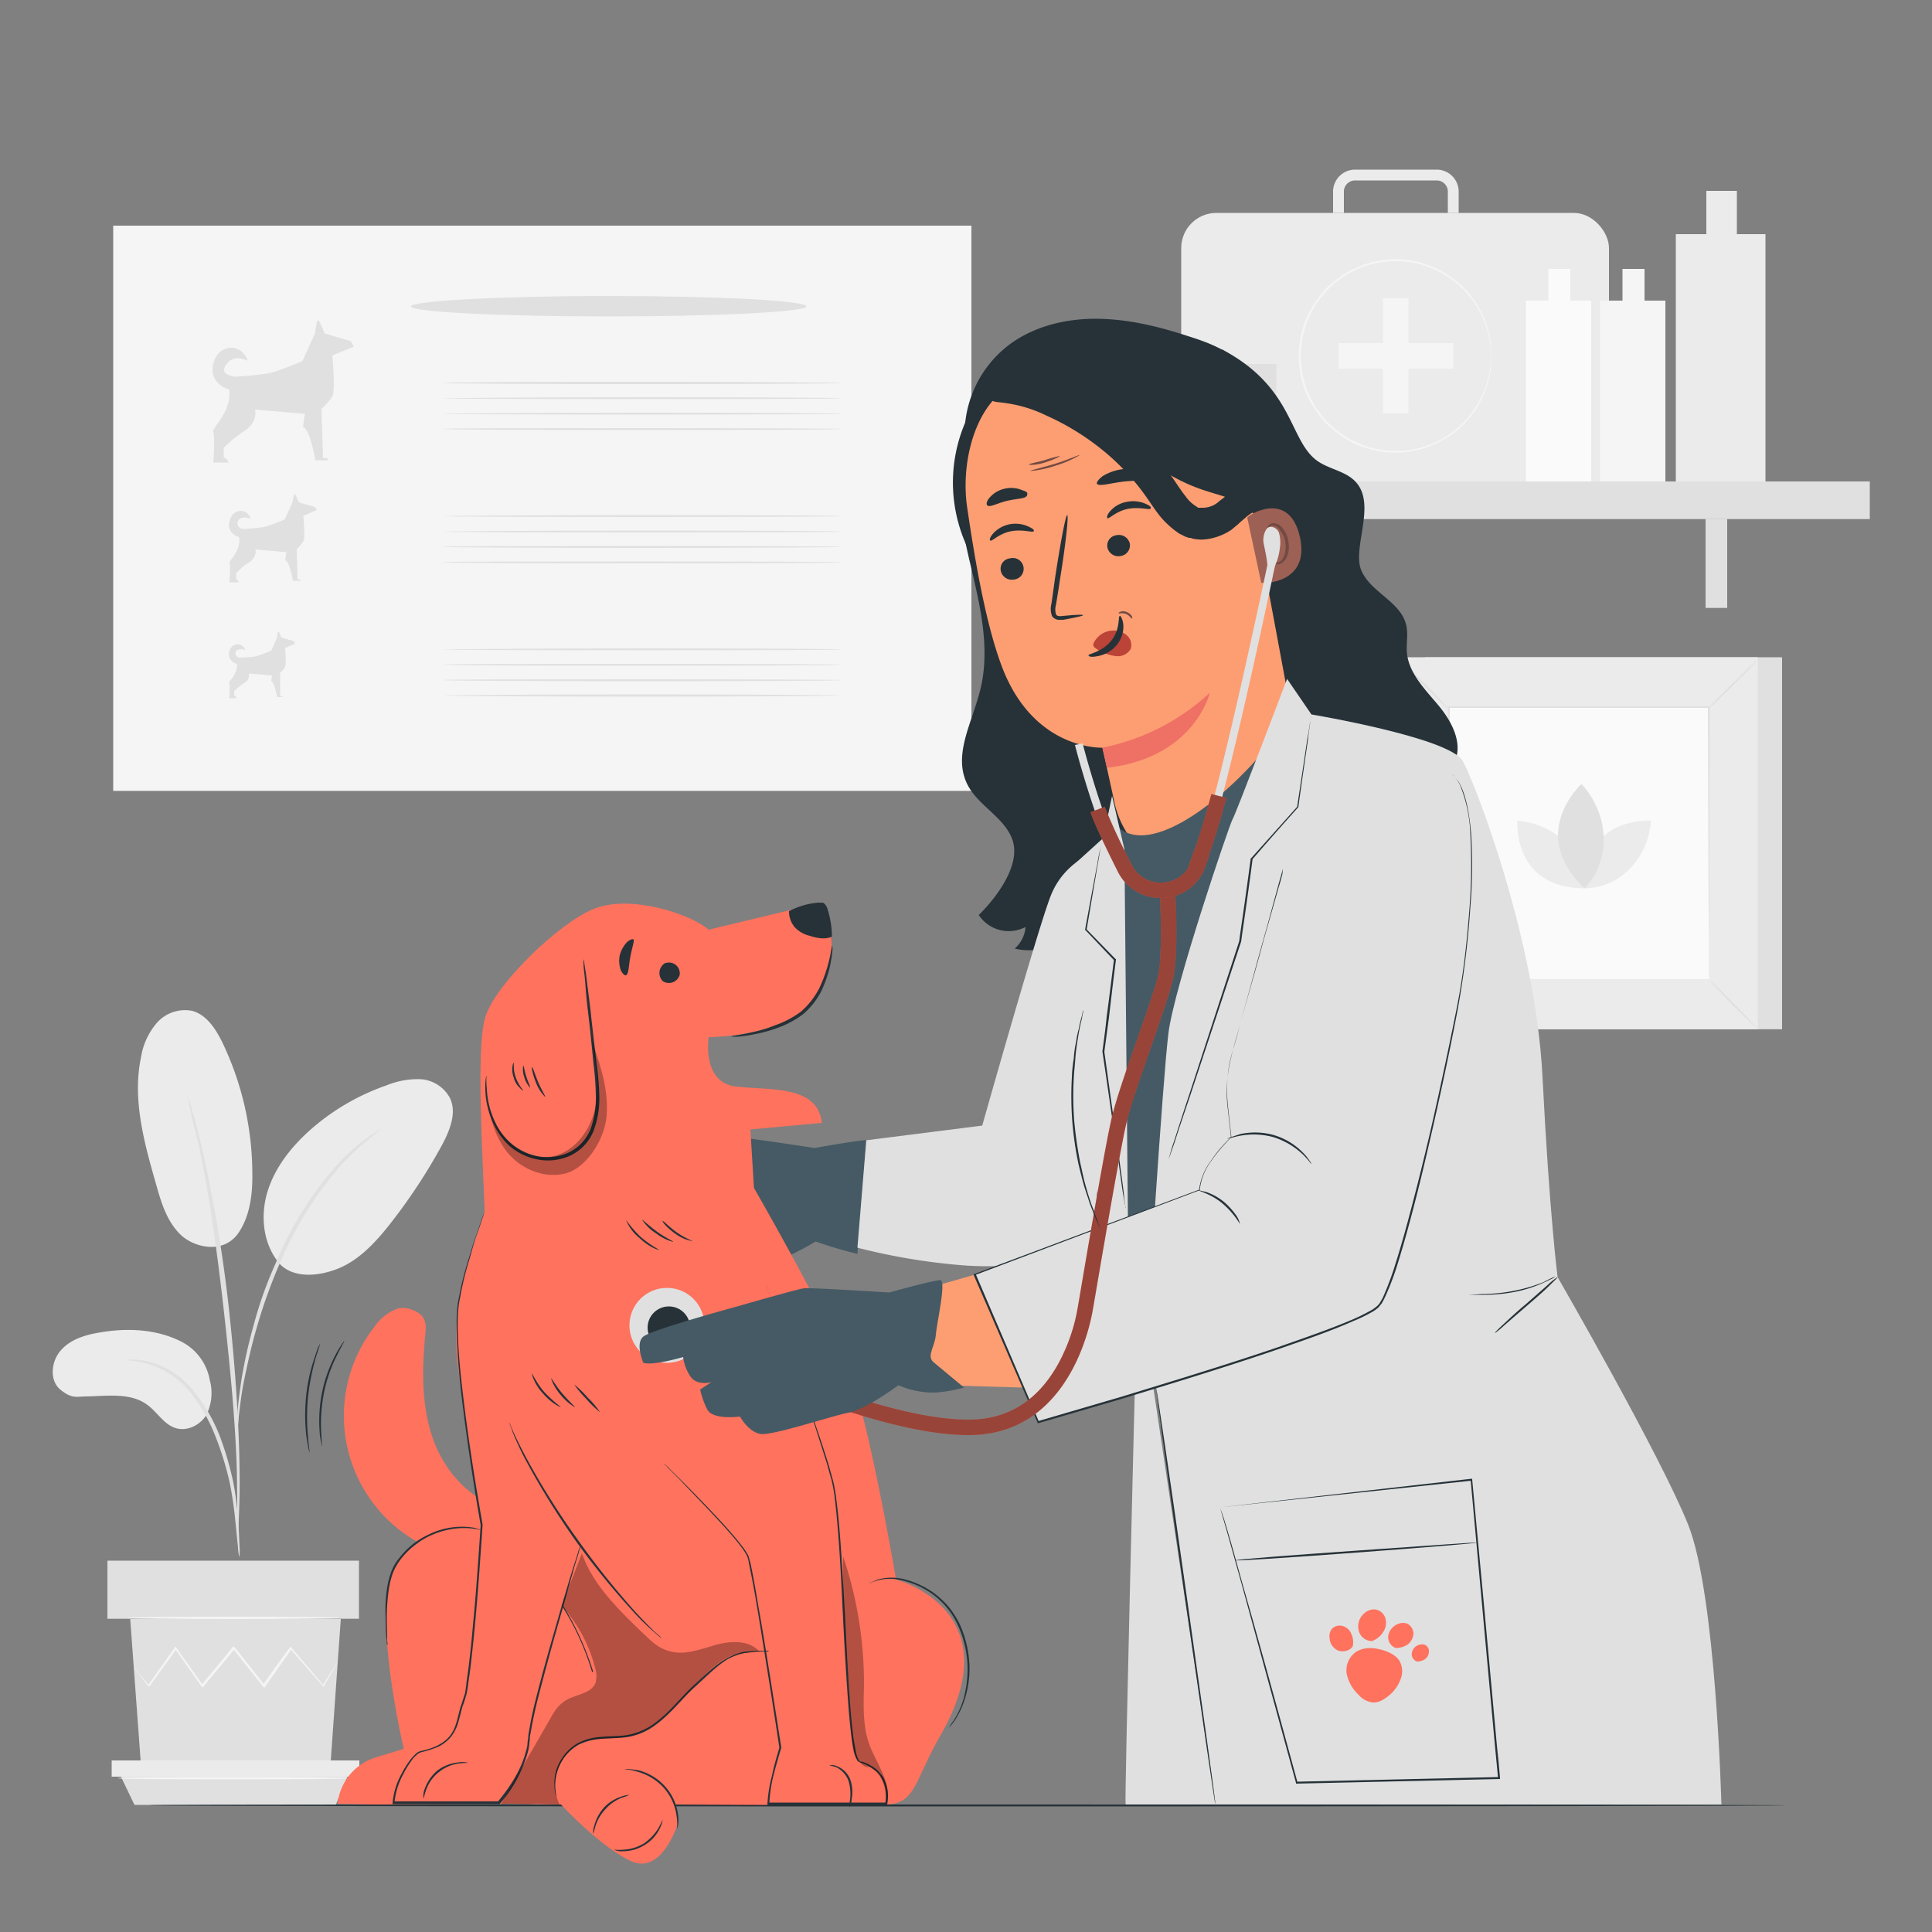 <svg xmlns="http://www.w3.org/2000/svg" viewBox="0 0 500 500"><rect x="0" y="0" width="500" height="500" fill="#808080" stroke="none"/><g id="e1818c23-0056-4876-8697-5383f906a8f9" data-name="Background Complete"><rect x="29.3" y="58.4" width="222.1" height="146.28" fill="#f5f5f5"></rect><path d="M64.1,93.4s-3.1-1.8-5.1.4-.9,3.2,1.8,3.7c0,0,6-.4,8.7-.9s8.8-3.2,8.8-3.2l3.2-7.1s.4-3.3.8-3.4S84,86.3,84,86.3l6.8,2,.8,1.4L86,92s.8,8.8.1,10.4a14.1,14.1,0,0,1-2.9,3.4l.4,12.8s1.2-.4,1.3.5H81.6s-1.3-8.1-3.2-8.6l.5-3.4L66,106s.9,3.1-2.7,5.5a31.4,31.4,0,0,0-5.4,4.4v2.5s1.1.4,1.2,1.3H55.2s.5-6.8,0-7.9,4.8-5,4.1-11c0,0-5.4-1.4-4.1-6.7S62.6,88.7,64.1,93.4Z" fill="#e0e0e0"></path><path d="M64.9,134.3s-1.9-1-3.2.3a1.5,1.5,0,0,0,1.2,2.3s3.7-.2,5.4-.5a38.6,38.6,0,0,0,5.4-2l2-4.4a9.8,9.8,0,0,1,.5-2.2c.3,0,1.1,2.2,1.1,2.2l4.2,1.2.5.8-3.5,1.5s.5,5.5.1,6.4a10.1,10.1,0,0,1-1.8,2.2L77,150s.8-.3.8.3h-2s-.8-5-2-5.3l.3-2.1-8-.7s.6,1.9-1.7,3.4a14.2,14.2,0,0,0-3.3,2.8v1.5a1.1,1.1,0,0,1,.7.8H59.4s.3-4.2,0-4.9,3-3.1,2.5-6.8c0,0-3.4-.9-2.5-4.2S64,131.4,64.9,134.3Z" fill="#e0e0e0"></path><path d="M63.5,168.3s-1.5-.8-2.4.2a1.1,1.1,0,0,0,.9,1.7s2.8-.1,4-.3a40.8,40.8,0,0,0,4.2-1.5l1.5-3.4s.1-1.5.3-1.6.8,1.6.8,1.6l3.2.9.4.7-2.6,1.1s.3,4.1,0,4.8a4.8,4.8,0,0,1-1.3,1.6v6.1s.6-.3.6.2H71.7s-.6-3.8-1.5-4.1l.2-1.5-6-.5a2.3,2.3,0,0,1-1.3,2.5,15.8,15.8,0,0,0-2.5,2.1V180a1,1,0,0,1,.6.7H59.3s.3-3.2,0-3.8,2.3-2.3,2-5.1a2.6,2.6,0,0,1-2-3.1C59.9,166.2,62.8,166.1,63.5,168.3Z" fill="#e0e0e0"></path><path d="M217.8,99.1c0,.2-23.1.3-51.5.3s-51.6-.1-51.6-.3,23.1-.3,51.6-.3S217.8,99,217.8,99.1Z" fill="#e0e0e0"></path><path d="M217.8,103.1c0,.1-23.1.2-51.5.2s-51.6-.1-51.6-.2,23.1-.3,51.6-.3S217.8,102.9,217.8,103.1Z" fill="#e0e0e0"></path><path d="M217.8,107.1c0,.1-23.1.2-51.5.2s-51.6-.1-51.6-.2,23.1-.3,51.6-.3S217.8,106.9,217.8,107.1Z" fill="#e0e0e0"></path><path d="M217.8,111c0,.2-23.1.3-51.5.3s-51.6-.1-51.6-.3,23.1-.2,51.6-.2S217.8,110.9,217.8,111Z" fill="#e0e0e0"></path><path d="M217.8,133.6c0,.1-23.1.2-51.5.2s-51.6-.1-51.6-.2,23.1-.3,51.6-.3S217.8,133.4,217.8,133.6Z" fill="#e0e0e0"></path><path d="M217.8,137.6c0,.1-23.1.2-51.5.2s-51.6-.1-51.6-.2,23.1-.3,51.6-.3S217.8,137.4,217.8,137.6Z" fill="#e0e0e0"></path><path d="M217.8,141.5c0,.2-23.1.3-51.5.3s-51.6-.1-51.6-.3,23.1-.2,51.6-.2S217.8,141.4,217.8,141.5Z" fill="#e0e0e0"></path><path d="M217.8,145.5c0,.2-23.1.3-51.5.3s-51.6-.1-51.6-.3,23.1-.2,51.6-.2S217.8,145.4,217.8,145.5Z" fill="#e0e0e0"></path><path d="M217.8,168.1c0,.1-23.1.2-51.5.2s-51.6-.1-51.6-.2,23.1-.3,51.6-.3S217.8,167.9,217.8,168.1Z" fill="#e0e0e0"></path><path d="M217.8,172c0,.2-23.1.3-51.5.3s-51.6-.1-51.6-.3,23.1-.2,51.6-.2S217.8,171.9,217.8,172Z" fill="#e0e0e0"></path><path d="M217.8,176c0,.2-23.1.3-51.5.3s-51.6-.1-51.6-.3,23.1-.2,51.6-.2S217.8,175.9,217.8,176Z" fill="#e0e0e0"></path><path d="M217.8,180c0,.1-23.1.3-51.5.3s-51.6-.2-51.6-.3,23.1-.3,51.6-.3S217.8,179.9,217.8,180Z" fill="#e0e0e0"></path><path d="M208.7,79.3c0,1.4-22.9,2.6-51.2,2.6s-51.2-1.2-51.2-2.6,22.9-2.7,51.2-2.7S208.7,77.8,208.7,79.3Z" fill="#e0e0e0"></path><path d="M377.5,55.1h-2.8V49.8a2.9,2.9,0,0,0-2.8-3.1H350.6a2.9,2.9,0,0,0-2.8,3.1v5.3H345V49.8a5.7,5.7,0,0,1,5.6-5.9h21.3a5.7,5.7,0,0,1,5.6,5.9Z" fill="#ebebeb"></path><rect x="305.7" y="55.1" width="110.7" height="74.01" rx="9.1" fill="#ebebeb"></rect><rect x="357.9" y="77.2" width="6.6" height="29.75" fill="#f5f5f5"></rect><rect x="357.9" y="77.2" width="6.6" height="29.75" transform="translate(269.2 453.3) rotate(-90)" fill="#f5f5f5"></rect><path d="M386,92.1c-.1,0-.1-.1-.1-.4a5.7,5.7,0,0,0-.1-1.2v-.8c-.1-.3-.1-.7-.2-1.1a13.8,13.8,0,0,0-.5-2.5,27,27,0,0,0-2.8-6.6,25,25,0,0,0-6.3-6.9A23.8,23.8,0,0,0,365.7,68a24,24,0,0,0-12.9,1.1,22.2,22.2,0,0,0-3.2,1.4,18.9,18.9,0,0,0-3,1.9,20.9,20.9,0,0,0-2.8,2.4,32.2,32.2,0,0,0-2.4,2.8,23.1,23.1,0,0,0-3.5,6.8,28.2,28.2,0,0,0-1.3,7.7,28.9,28.9,0,0,0,1.3,7.8,23.8,23.8,0,0,0,3.5,6.7,23.1,23.1,0,0,0,2.4,2.9,20.1,20.1,0,0,0,2.8,2.3,19.6,19.6,0,0,0,3,2l3.2,1.4a25.1,25.1,0,0,0,12.9,1.1,25.4,25.4,0,0,0,10.4-4.6,25,25,0,0,0,6.2-7,25.5,25.5,0,0,0,2.8-6.6,13.8,13.8,0,0,0,.5-2.5c.1-.4.1-.7.2-1v-.9a5.7,5.7,0,0,0,.1-1.2c0-.2,0-.4.1-.4v.4c0,.3-.1.7-.1,1.2v.9c0,.3-.1.6-.1,1a14.7,14.7,0,0,1-.5,2.6,24.6,24.6,0,0,1-2.7,6.7,25.6,25.6,0,0,1-6.3,7.1,26,26,0,0,1-10.5,4.7,25.1,25.1,0,0,1-13.2-1.1,18.3,18.3,0,0,1-3.2-1.4,16.5,16.5,0,0,1-3.1-2,30.7,30.7,0,0,1-2.9-2.4,23.1,23.1,0,0,1-2.4-2.9,22.6,22.6,0,0,1-3.6-6.9,24.7,24.7,0,0,1,0-15.8,25.2,25.2,0,0,1,3.6-6.9,33.6,33.6,0,0,1,2.4-2.9c1-.8,1.9-1.7,2.9-2.4a23.6,23.6,0,0,1,3.1-2l3.2-1.4a25.1,25.1,0,0,1,13.2-1.1,24.8,24.8,0,0,1,10.5,4.8,24.3,24.3,0,0,1,6.3,7.1,23,23,0,0,1,2.7,6.6,16.6,16.6,0,0,1,.5,2.6c0,.4.1.7.1,1.1v.8c0,.5.1.9.1,1.2Z" fill="#f5f5f5"></path><path d="M449.5,60.6V49.4h-7.9V60.6h-7.9v64h23.2v-64Z" fill="#ebebeb"></path><rect x="292.9" y="124.6" width="191" height="9.74" fill="#e0e0e0"></rect><rect x="330.3" y="134.3" width="5.6" height="23.03" fill="#e0e0e0"></rect><rect x="441.4" y="134.3" width="5.6" height="23.03" fill="#e0e0e0"></rect><path d="M406.4,77.8V69.6h-5.7v8.2h-5.8v46.8h16.9V77.8Z" fill="#fafafa"></path><path d="M425.6,77.8V69.6h-5.7v8.2h-5.8v46.8H431V77.8Z" fill="#f5f5f5"></path><rect x="299.9" y="94.2" width="30.4" height="30.4" fill="#e0e0e0"></rect><path d="M330.1,102c0,.2-6.7.3-15,.3s-15-.1-15-.3,6.7-.4,15-.4S330.1,101.8,330.1,102Z" fill="#ebebeb"></path><path d="M316.2,106h.3l.8.4a4.2,4.2,0,0,1,1.7,2.8,6.5,6.5,0,0,1-.8,4.8,4.2,4.2,0,0,1-2.3,1.8,6.9,6.9,0,0,1-3.2,0c-2.1-.6-3.9-2.2-4.2-4.1a4.8,4.8,0,0,1,1.4-4.6,4.5,4.5,0,0,1,3-1.2c.8,0,1.2.1,1.2.2h-1.2a5.4,5.4,0,0,0-2.7,1.4,4.3,4.3,0,0,0-1.1,4.1,5,5,0,0,0,3.8,3.5,5,5,0,0,0,2.7,0,3.6,3.6,0,0,0,2.1-1.5,6.1,6.1,0,0,0,.8-4.3,4.9,4.9,0,0,0-1.3-2.7Z" fill="#ebebeb"></path><path d="M47.1,347.3c-6.4-3.3-13.9-3.7-21-2.5-3.8.6-7.7,1.7-10.3,4.6s-3.1,7.9-.1,10.3,4.2,1.7,6.5,1.7c5.6-.1,11.7-1.1,16.1,2.3,2.5,1.9,4.2,5,7.2,5.9s6.3-.8,7.9-3.4a12.7,12.7,0,0,0,.9-9A13.9,13.9,0,0,0,47.1,347.3Z" fill="#ebebeb"></path><path d="M61.7,319.1c-3.9,5.6-11.5,3.8-15,.4s-5-8.3-6.3-13c-3.1-10.8-6.2-22-3.9-32.9a17.9,17.9,0,0,1,4.2-9,9.7,9.7,0,0,1,9-3c3.8,1,6.2,4.8,7.9,8.3a78.8,78.8,0,0,1,7.7,33.7c.1,5.4-.6,11.1-3.6,15.5" fill="#ebebeb"></path><path d="M72.4,327.1c-4.3-5-5.1-12.3-3.2-18.6s6.1-11.6,11-16A59,59,0,0,1,100,280.9a21.3,21.3,0,0,1,8.9-1.6,9.3,9.3,0,0,1,7.4,4.6c2.1,3.9.1,8.7-2,12.6a146.9,146.9,0,0,1-13,19.8c-3.9,5-8.4,10-14.3,12.2s-12.1,2-15.2-2.1" fill="#ebebeb"></path><path d="M61.9,403a17.9,17.9,0,0,1-.3-2.5c-.2-1.8-.4-4.1-.7-6.9a95.5,95.5,0,0,0-1.5-10.1,80.2,80.2,0,0,0-3.7-11.9,42.9,42.9,0,0,0-6.1-10.8,22.3,22.3,0,0,0-7.7-6.4,23.8,23.8,0,0,0-6.5-2.1l-2.5-.3a9.9,9.9,0,0,1,2.5-.1,20.2,20.2,0,0,1,6.8,1.8,22.6,22.6,0,0,1,8.1,6.5,44.8,44.8,0,0,1,6.4,11,81.4,81.4,0,0,1,3.6,12.1,72.4,72.4,0,0,1,1.3,10.3c.3,2.9.3,5.3.4,6.9A9.9,9.9,0,0,1,61.9,403Z" fill="#e0e0e0"></path><path d="M61.5,397.7c-.1,0-.1-.4-.1-1.1v-3.4c0-2.9,0-7.1-.1-12.3-.3-10.4-1.2-21.6-2.9-37.4s-3.9-32.1-6.2-43.3q-.7-3.9-1.5-6.9t-1.2-5.1c-.3-1.4-.5-2.5-.7-3.3l-.3-1.2c.1,0,.2.4.5,1.1s.5,1.9.9,3.2.9,3.2,1.4,5.2,1.1,4.3,1.6,6.8a368.5,368.5,0,0,1,6.5,40.2c1.7,15.8,2.5,30.2,2.6,40.7.1,5.2-.1,9.4-.2,12.3s-.1,2.5-.2,3.4A8.7,8.7,0,0,0,61.5,397.7Z" fill="#e0e0e0"></path><path d="M61.4,370a15.9,15.9,0,0,1,0-3.5c.1-2.3.5-5.5,1.1-9.5a129.6,129.6,0,0,1,3.1-13.9,104.3,104.3,0,0,1,5.8-16.3,89.1,89.1,0,0,1,16.9-26.5c1.4-1.5,2.8-2.6,4-3.7l1.7-1.4,1.6-1.1,2.9-1.9c.2.3-4.1,2.8-9.6,8.7s-11.8,15-16.6,26.3a136.6,136.6,0,0,0-5.8,16.2c-1.5,5.1-2.5,9.8-3.3,13.7s-1.1,7.2-1.4,9.4A21.5,21.5,0,0,1,61.4,370Z" fill="#e0e0e0"></path><polygon points="88.2 419 85.5 457.1 36.5 457.1 33.7 419 88.2 419" fill="#e0e0e0"></polygon><rect x="27.8" y="403.9" width="65.1" height="15.03" fill="#e0e0e0"></rect><polygon points="93 455.6 93 459.8 89.9 459.8 28.9 459.8 28.9 455.6 93 455.6" fill="#ebebeb"></polygon><polygon points="86.9 467.1 89.9 459.8 31.3 459.8 34.8 467.1 86.9 467.1" fill="#e0e0e0"></polygon><path d="M34.6,431.4a1.1,1.1,0,0,1,.2.4l.8.9,2.8,3.7h.3l7-9.7h-.4l6.9,9.8.2.3.2-.3,8.2-9.8h-.5l.5.6,7.3,9.2.3.3.2-.3,6.9-9.8h-.4l8.5,9.7v.2l.2-.2,2.6-4.5.7-1.2a1.1,1.1,0,0,1,.2-.4l-.3.4-.7,1.1-2.8,4.4h.2c-2.1-2.6-5-5.9-8.3-9.8l-.2-.3-.2.3c-2.2,2.9-4.5,6.2-7,9.7h.5l-7.3-9.2-.5-.6-.2-.2-.3.2c-2.8,3.5-5.6,6.8-8.1,9.8h.4l-6.9-9.7-.2-.3-.2.3-6.9,9.8h.3l-3-3.6-.8-.9Z" fill="#f5f5f5"></path><path d="M33,418.7c0,.2,12.3.3,27.4.3s27.4-.1,27.4-.3-12.2-.3-27.4-.3S33,418.5,33,418.7Z" fill="#f5f5f5"></path><path d="M30.5,460.2c0,.2,13.4.3,29.8.3s29.8-.1,29.8-.3-13.3-.3-29.8-.3S30.5,460,30.5,460.2Z" fill="#f5f5f5"></path><rect x="368.8" y="170.1" width="92.4" height="96.27" fill="#e0e0e0"></rect><rect x="362.5" y="170.1" width="92.4" height="96.27" fill="#ebebeb"></rect><rect x="374.9" y="183" width="67.5" height="70.39" fill="#fafafa"></rect><path d="M374.9,253.9a10.5,10.5,0,0,1-1.7,1.9c-1,1.1-2.6,2.7-4.3,4.3l-4.4,4.3c-1.1,1-1.8,1.7-1.9,1.6a19.9,19.9,0,0,1,1.7-1.9c1.1-1.1,2.6-2.7,4.3-4.3l4.4-4.3Z" fill="#e0e0e0"></path><path d="M442.4,253.7l2,1.7,4.3,4.3c1.7,1.7,3.2,3.2,4.2,4.4a19.9,19.9,0,0,1,1.7,1.9c-.1.1-.8-.6-1.9-1.7s-2.7-2.6-4.4-4.3l-4.2-4.4A19.9,19.9,0,0,1,442.4,253.7Z" fill="#e0e0e0"></path><path d="M442.3,183.2a10.5,10.5,0,0,1,1.7-1.9c1-1.1,2.6-2.7,4.3-4.3l4.4-4.3c1.1-1,1.8-1.7,1.9-1.6l-1.7,1.9-4.3,4.3-4.4,4.3A22.8,22.8,0,0,1,442.3,183.2Z" fill="#e0e0e0"></path><path d="M374.7,183.4l-1.9-1.7-4.3-4.3-4.2-4.4-1.7-1.9c.1-.1.8.6,1.9,1.6l4.4,4.3,4.2,4.5C374.2,182.6,374.8,183.3,374.7,183.4Z" fill="#e0e0e0"></path><path d="M442.3,253.4v-.3a3.1,3.1,0,0,1-.1-1V233.9c-.1-12.3-.1-29.8-.2-50.9l.3.2H374.9l.3-.3c0,25.9,0,50-.1,70.4l-.2-.2h-.2V182.8h67.8v.2c-.1,21.1-.1,38.7-.1,51.1-.1,6.1-.1,11-.1,14.3v5Z" fill="#e0e0e0"></path><path d="M392.7,212.4s-1.4,17.5,17.5,17.5C410.2,220.6,402.5,213.2,392.7,212.4Z" fill="#ebebeb"></path><path d="M427.3,212.4s-17.4-1.4-17.4,17.5C419.2,229.9,426.5,222.2,427.3,212.4Z" fill="#ebebeb"></path><path d="M409.3,202.9s-14.2,12.8.8,27C417.1,222.5,416.5,210.8,409.3,202.9Z" fill="#e0e0e0"></path></g><g id="badca9e1-35b8-47e1-98ac-cc5003f14d5d" data-name="Table"><path d="M462.1,467.2c0,.2-94.8.3-211.7.3s-211.8-.1-211.8-.3,94.8-.2,211.8-.2S462.1,467.1,462.1,467.2Z" fill="#263238"></path></g><g id="a5b6a539-1f00-46e8-8420-1ff7986478d7" data-name="Characters"><path d="M210.8,297.1s-20.2-3.1-21.9-3-17.6,3.1-17.6,3.1-22.6,4.1-24.9,5.7-.6,6.8-.6,6.8c2.5.9,10.4-.6,10.4-.6a12.7,12.7,0,0,0,1.4,5c1.4,2.9,5.3,2.1,5.3,2.1l-3,1.6a22.8,22.8,0,0,0,1.3,5.3c1.1,3,8.3,2.6,8.3,2.6s1.9,4.2,4.9,5,18.6-3,23.2-3.5,13.5-5.9,13.5-5.9a106.2,106.2,0,0,0,10.8,3.2l2.3-29.4C222.5,295,210.8,297.1,210.8,297.1Z" fill="#455a64"></path><path d="M130,390.3c-8.5-2.2-15.1-9.7-18-18.1s-2.8-17.4-2-26.2c.2-1.7.4-3.4-.4-4.9s-4.3-3.2-6.8-2.4a12.8,12.8,0,0,0-6,4.8,37.5,37.5,0,0,0,32.5,60.3" fill="#ff725e"></path><path d="M195.1,307.4s20.1,34.8,25.2,48.9,11.6,52.5,11.6,52.5,30.2,7.8,11.5,40.3c-6.9,12-6.3,17.6-14.1,17.9-6,.3-54.7,0-54.7,0l.9,4.7s-4.1,13.8-12.3,9.9-18-14.6-18-14.6l-14.1-.2-33.8.2-9.9-.2v-.3a14.1,14.1,0,0,1,9.9-11.7l7.2-2.2s-9.4-39.5-1.3-48.9,21.4-8.9,21.4-8.9l-6-40.6a62.3,62.3,0,0,1,2.8-28.4l4.5-13.5Z" fill="#ff725e"></path><path d="M125.2,396.2c13.9,7.9,23.4,21.2,28,36.4.1.2.3.1.3,0-3.7-11.8-10.1-22.7-19.6-30.7a62.4,62.4,0,0,0-8.6-5.9.1.1,0,1,0-.1.2Z" fill="#263238"></path><path d="M125.5,313.7s-6.6,17.5-7.1,26.3c-1,14.5,6.2,54.8,6.2,54.8s-2.4,39.6-4.6,45.4-1.2,11.3-11,13.3c-2.6.5-7.2,9-7.2,13.3h27.3s7.4-8.4,7.7-16.2,13.3-50.2,13.3-50.2" fill="#ff725e"></path><path d="M150.1,400.4v.4a4.6,4.6,0,0,0-.3.9c-.2.8-.6,2-1.1,3.6-.9,3.2-2.2,7.9-3.9,13.8s-3.7,13.1-5.8,21.3c-.5,2.1-1,4.3-1.4,6.5l-.3,1.7a8.8,8.8,0,0,0-.2,1.7c-.1.5-.1,1.1-.2,1.7a11.6,11.6,0,0,1-.4,1.8,34.6,34.6,0,0,1-7.2,13.1H101.6v-.2a18.7,18.7,0,0,1,2.3-7.6,23.9,23.9,0,0,1,2.1-3.4,10.7,10.7,0,0,1,1.4-1.6,2.9,2.9,0,0,1,1.8-1c2.6-.6,5.3-1.6,7.1-3.7s2.1-5,2.9-7.7a8.8,8.8,0,0,0,.5-1.5c.2-.5.3-1,.5-1.5s.4-2,.5-3,.6-4.1.8-6.2c.5-4,.8-8,1.2-12,.7-7.9,1.2-15.5,1.7-22.8h0c-2.1-12-3.7-23.1-4.9-33-.6-5-1-9.7-1.2-14s-.3-8.5.5-12.1a81.9,81.9,0,0,1,2.4-9.5c.8-2.7,1.5-5,2.2-6.9s1.1-3.3,1.5-4.3a7.6,7.6,0,0,0,.4-1.1l.2-.3-.2.3a6.1,6.1,0,0,1-.3,1.1c-.4,1-.8,2.5-1.5,4.3s-1.3,4.2-2.1,7a78.2,78.2,0,0,0-2.3,9.5c-.8,3.5-.7,7.6-.5,11.9s.7,9.1,1.3,14c1.2,10,2.9,21.1,5,33h0c-.5,7.2-1,14.9-1.7,22.8q-.5,5.9-1.2,12c-.2,2-.5,4.1-.8,6.1a28.7,28.7,0,0,1-.5,3.1c-.2.5-.3,1.1-.5,1.6a12.1,12.1,0,0,1-.5,1.4c-.4,1.4-.7,2.8-1.1,4.1a10.5,10.5,0,0,1-1.9,3.8,9.7,9.7,0,0,1-3.4,2.6,26.7,26.7,0,0,1-4,1.3,2.9,2.9,0,0,0-1.6.9,6.4,6.4,0,0,0-1.3,1.5,22.3,22.3,0,0,0-2,3.3,18.7,18.7,0,0,0-2.3,7.4l-.3-.3h27.1c3.3-4,6-8.3,7.2-12.9a13.6,13.6,0,0,0,.4-1.7,11,11,0,0,1,.2-1.8,9.9,9.9,0,0,1,.2-1.7l.3-1.7c.4-2.2.9-4.4,1.4-6.4,2.1-8.3,4.2-15.5,5.9-21.4s3.1-10.6,4.1-13.7.9-2.8,1.1-3.6a2.3,2.3,0,0,0,.3-.9A1.6,1.6,0,0,0,150.1,400.4Z" fill="#263238"></path><path d="M197.9,331.9l.3.6c.1.5.4,1.1.7,2s1.5,4.2,2.7,7.3c2.3,6.5,5.7,15.8,9.6,27.4,1,2.9,2,5.9,3,9.1.5,1.6.9,3.2,1.4,4.9a45.1,45.1,0,0,1,.9,5.3c.9,7.1,1.3,14.8,1.8,22.9s.8,16.5,1.4,25.3c.3,4.4.6,8.8,1.2,13.3l.6,3.4a9.8,9.8,0,0,0,.5,1.6,2.5,2.5,0,0,0,.4.7.2.2,0,0,0,.2.2h.4a11.1,11.1,0,0,1,3.1,1.5,5.5,5.5,0,0,1,1.4,1.2,13.4,13.4,0,0,1,1.1,1.4,10.7,10.7,0,0,1,1,7v.2h-31v-.2a36.7,36.7,0,0,1,1.2-7.5c.5-2.5,1.2-4.8,1.9-7.2h0c-1.8-12-3.6-23.1-5.2-33-.8-4.9-1.6-9.6-2.5-13.8l-.3-1.6-.2-.8-.3-.7a22,22,0,0,0-1.7-2.5c-1.2-1.6-2.5-3-3.7-4.4-4.9-5.4-9-9.5-11.7-12.4l-3.2-3.2a5.9,5.9,0,0,0-.8-.8l-.3-.3.3.2.9.8c.7.8,1.8,1.8,3.2,3.2s6.9,6.9,11.8,12.3c1.2,1.4,2.5,2.8,3.7,4.4a17,17,0,0,1,1.8,2.6,2.1,2.1,0,0,1,.3.7l.2.8a9.4,9.4,0,0,1,.4,1.6c.9,4.3,1.6,8.9,2.5,13.9,1.7,9.9,3.4,21,5.3,33h0c-.7,2.3-1.4,4.7-2,7.1a36.7,36.7,0,0,0-1.1,7.4l-.2-.3h30.4l-.2.2a9.5,9.5,0,0,0-1-6.6,6.1,6.1,0,0,0-1-1.4,6.4,6.4,0,0,0-1.3-1,10.5,10.5,0,0,0-3-1.5l-.4-.2c-.2,0-.3-.2-.5-.3a5.9,5.9,0,0,0-.4-.8,15.4,15.4,0,0,1-.5-1.7l-.6-3.4c-.6-4.5-.9-9-1.2-13.4-.6-8.8-1-17.2-1.4-25.3s-.9-15.8-1.7-22.9a43.4,43.4,0,0,0-.9-5.2c-.5-1.6-.9-3.3-1.4-4.9l-2.9-9.1c-3.9-11.6-7.2-20.9-9.5-27.4l-2.6-7.4c-.3-.8-.5-1.5-.7-1.9A3.1,3.1,0,0,0,197.9,331.9Z" fill="#263238"></path><path d="M171.3,424c0,.1-.2-.1-.6-.4l-1.5-1.3a60.8,60.8,0,0,1-5.3-5.2,194.7,194.7,0,0,1-15.3-18.9,201.9,201.9,0,0,1-12.8-20.8c-1.4-2.7-2.4-5-3.1-6.7a19.7,19.7,0,0,0-.7-1.9,3.2,3.2,0,0,0-.2-.6q.1,0,.3.6l.8,1.9c.7,1.5,1.8,3.8,3.3,6.6a198.4,198.4,0,0,0,12.9,20.6,213.5,213.5,0,0,0,15.1,19c2.1,2.3,3.9,4.1,5.1,5.3l1.5,1.3A1.7,1.7,0,0,0,171.3,424Z" fill="#263238"></path><path d="M154.5,420.2a93.8,93.8,0,0,1,3.7,18.1,2.5,2.5,0,0,0,2.5,2.5,2.5,2.5,0,0,0,2.5-2.5,100.6,100.6,0,0,0-3.9-19.5,2.5,2.5,0,1,0-4.8,1.4Z" fill="#ff725e"></path><path d="M125.6,317.7c-.8-21.4-2.4-46.4,0-54.5s18.7-24.2,28.1-28,25,1.3,29.7,5.4l29.6-7.1s5.8,13.4-1.4,24.2-28.2,10.7-28.2,10.7-1.9,11.8,7.1,12.8,21.1-.4,22.2,9.4l-18.5,1.7,1,16.4-35.3,18.7-33.1-9.5" fill="#ff725e"></path><path d="M151,248.2a6.6,6.6,0,0,1,.2.9c.1.7.2,1.5.4,2.6l1.2,9.5c.4,4,1,8.8,1.6,14.1a71.3,71.3,0,0,1,.7,8.4,24,24,0,0,1-1.5,9,12.1,12.1,0,0,1-6.3,6.5,14,14,0,0,1-8.5.8,15.5,15.5,0,0,1-6.9-3.4,18,18,0,0,1-4-5.4,21.8,21.8,0,0,1-2.3-9.3,17.1,17.1,0,0,1,.1-2.6c.1-.6.1-.9.2-.9a23.1,23.1,0,0,0,.1,3.5,22,22,0,0,0,2.4,9,15.8,15.8,0,0,0,4,5.1,15.1,15.1,0,0,0,6.6,3.2,13.6,13.6,0,0,0,7.9-.8,11.4,11.4,0,0,0,5.9-6.1,23.5,23.5,0,0,0,1.4-8.6,72,72,0,0,0-.6-8.3c-.5-5.3-1-10.1-1.5-14.2s-.6-7.1-.9-9.5-.1-1.9-.2-2.6Z" fill="#263238"></path><path d="M204.2,235.7a6.3,6.3,0,0,0,1.6,4.4,7.9,7.9,0,0,0,3.8,2.1c1.9.6,3.9,1,5.7.2a23.8,23.8,0,0,0-1.1-7,2.9,2.9,0,0,0-1.2-1.8h-1.2a19.7,19.7,0,0,0-7.6,2.2" fill="#263238"></path><g opacity="0.3"><path d="M125.9,283.7c.8,5.3,2.3,11.1,5.9,15.1s9.3,6.2,14.5,4.9,10.2-8.5,10.7-15.1-1.6-12.9-3.8-19.1c1,5.9,2.1,12,.7,17.8s-5.8,11.4-11.8,12.1c-4.1.5-8.3-1.5-11.1-4.6a19.3,19.3,0,0,1-5.1-11.1"></path></g><path d="M215.4,244.8a5.7,5.7,0,0,1,0,1.5,36,36,0,0,1-.7,4.2,32.7,32.7,0,0,1-2.1,5.9,19.3,19.3,0,0,1-4.8,6.1,24.9,24.9,0,0,1-6.8,3.6,36.1,36.1,0,0,1-6,1.6,32,32,0,0,1-4.2.6c-1,0-1.5,0-1.5-.1s2.1-.3,5.6-1.1a34.2,34.2,0,0,0,5.8-1.8,24.8,24.8,0,0,0,6.6-3.5,20.6,20.6,0,0,0,4.6-5.8,34.7,34.7,0,0,0,2.2-5.7C215.1,246.9,215.2,244.7,215.4,244.8Z" fill="#263238"></path><path d="M172.2,249.2a3,3,0,0,0-.7,4.7,2.9,2.9,0,0,0,4.4-1.6,2.8,2.8,0,0,0-3.5-3.1" fill="#263238"></path><path d="M162,252.4c-.3.1-.8-.3-1.3-1.2a7.3,7.3,0,0,1-.3-4,7.8,7.8,0,0,1,1.9-3.4c.8-.7,1.5-.9,1.7-.6s-.5,2.3-.9,4.6S162.7,252.1,162,252.4Z" fill="#263238"></path><path d="M198.9,427.4H196l-3.3.4a16.4,16.4,0,0,0-4.2,1.5c-2.8,1.6-5.6,4.5-8.8,7.4s-6.1,6.9-10.3,9.9a16.3,16.3,0,0,1-6.8,2.9c-2.4.4-4.7.3-6.9.5a16,16,0,0,0-5.9,1.5,12.1,12.1,0,0,0-3.9,3.5,12.5,12.5,0,0,0-2.2,7.3,22.1,22.1,0,0,0,.3,2.8,8.7,8.7,0,0,1-.5-2.8,11.5,11.5,0,0,1,2.1-7.5,12,12,0,0,1,4-3.7,15.3,15.3,0,0,1,6.1-1.6c2.2-.2,4.5-.1,6.8-.5a16.7,16.7,0,0,0,6.6-2.8c4.1-2.9,7-6.8,10.2-9.8s6.1-5.8,9.1-7.4a15.2,15.2,0,0,1,4.2-1.5l3.4-.3h2.9Z" fill="#263238"></path><path d="M161.6,457.8h.9l2.5.3a13.8,13.8,0,0,1,7.1,4.2,13.5,13.5,0,0,1,3.4,7.5,10.2,10.2,0,0,1,0,2.5,6.6,6.6,0,0,1-.2.9c-.1,0,.1-1.3-.2-3.3a13.7,13.7,0,0,0-3.4-7.3,14.3,14.3,0,0,0-6.8-4.1C162.9,457.9,161.6,457.9,161.6,457.8Z" fill="#263238"></path><path d="M171.5,471a7.6,7.6,0,0,1-.8,2.3,10.1,10.1,0,0,1-3.9,4.2,10.6,10.6,0,0,1-5.5,1.6,4.7,4.7,0,0,1-2.4-.4,15,15,0,0,0,2.4,0,11.3,11.3,0,0,0,5.3-1.6,12.7,12.7,0,0,0,3.8-4C171.1,471.9,171.4,471,171.5,471Z" fill="#263238"></path><path d="M162.9,464.5a15.1,15.1,0,0,1-2.1.8,11.1,11.1,0,0,0-4.1,2.9,11.5,11.5,0,0,0-2.6,4.4,20.3,20.3,0,0,1-.6,2,5.5,5.5,0,0,1,.3-2.1,11.4,11.4,0,0,1,2.5-4.7,10.4,10.4,0,0,1,4.4-2.8A6.8,6.8,0,0,1,162.9,464.5Z" fill="#263238"></path><path d="M219.8,467.7a13.5,13.5,0,0,1,.2-2,11.8,11.8,0,0,0-.4-4.8,6.4,6.4,0,0,0-3.1-3.5,9.7,9.7,0,0,0-1.9-.5,2.9,2.9,0,0,1,2,.2,5.9,5.9,0,0,1,3.5,3.6,9.8,9.8,0,0,1,.3,5A4.2,4.2,0,0,1,219.8,467.7Z" fill="#263238"></path><path d="M121.1,456.2c0,.1-1,0-2.4.2a10.5,10.5,0,0,0-5.1,2.2,10.2,10.2,0,0,0-3.3,4.6c-.5,1.3-.6,2.3-.7,2.2a4.9,4.9,0,0,1,.3-2.4,11.2,11.2,0,0,1,3.3-4.8,10.9,10.9,0,0,1,5.5-2.1A5.8,5.8,0,0,1,121.1,456.2Z" fill="#263238"></path><path d="M245.6,447.1a13.7,13.7,0,0,1,1.2-1.8,23.1,23.1,0,0,0,2.5-5.4,29.4,29.4,0,0,0,1.1-8.8,27.7,27.7,0,0,0-2.5-10.5,20.6,20.6,0,0,0-6.8-8.2,22.4,22.4,0,0,0-8.1-3.5,12.6,12.6,0,0,0-5.9.1l-1.5.5c-.4.2-.6.3-.6.2l.5-.2,1.6-.7a13.8,13.8,0,0,1,6-.3,22.8,22.8,0,0,1,8.2,3.5,22.5,22.5,0,0,1,4,3.6,23.3,23.3,0,0,1,3.1,4.8,28.7,28.7,0,0,1,2.5,10.7,26.5,26.5,0,0,1-1.3,8.9,22.7,22.7,0,0,1-2.6,5.4l-1,1.3Z" fill="#263238"></path><path d="M124.6,396a19.1,19.1,0,0,0-6.8-.4,21.2,21.2,0,0,0-7,2.1,20.3,20.3,0,0,0-6.9,5.6,14.8,14.8,0,0,0-2.3,4,23.2,23.2,0,0,0-1,4.2,51.9,51.9,0,0,0-.5,7.4c0,2.1.1,3.9.1,5a5.7,5.7,0,0,0,.1,1.4,1.2,1.2,0,0,1-.1.5,1.8,1.8,0,0,0-.1-.5,7.6,7.6,0,0,0-.1-1.4c-.1-1.1-.2-2.8-.2-5a38.7,38.7,0,0,1,.3-7.4,22.3,22.3,0,0,1,1-4.3,12.7,12.7,0,0,1,2.4-4.2,19.9,19.9,0,0,1,7.1-5.7,19.4,19.4,0,0,1,7.2-2.1,18.9,18.9,0,0,1,5,.2l1.3.4C124.4,395.9,124.6,395.9,124.6,396Z" fill="#263238"></path><path d="M83.3,374.3s-.1-.4-.2-1.1a16.8,16.8,0,0,1-.4-3,37.4,37.4,0,0,1,.7-10.1,36,36,0,0,1,3.4-9.4,24,24,0,0,1,1.6-2.7c.4-.6.6-.9.7-.9s-.8,1.4-1.9,3.7a37.7,37.7,0,0,0-3.3,9.4,42,42,0,0,0-.8,10C83.2,372.7,83.4,374.3,83.3,374.3Z" fill="#263238"></path><path d="M80.1,375.9l-.3-1.1c-.1-.7-.3-1.8-.5-3a48.2,48.2,0,0,1-.1-10.2,43.6,43.6,0,0,1,2.1-9.9c.4-1.2.7-2.2,1-2.9l.5-1c.1.1-.5,1.6-1.2,4a60.2,60.2,0,0,0-1.9,9.9,55.1,55.1,0,0,0,0,10C79.9,374.3,80.2,375.9,80.1,375.9Z" fill="#263238"></path><g opacity="0.3"><path d="M145.3,415.5a37.9,37.9,0,0,1,8.7,16.1,6.8,6.8,0,0,1,.1,4c-1.2,2.7-4.9,2.9-7.4,4.3s-3.5,3.5-4.7,5.6L129.6,467c3.8-.3,5.3.1,9.1-.2l6.2.2c-.3.1-1.2-3-1.3-4.4-.3-4.3,2.7-9.6,6.5-11.5s10.6-.4,15.5-2.7,7.6-5.5,10.7-8.6,7.7-8.9,12.7-11.2c2.3-1,7.6-1.1,7.6-1.1-2.5-3-7.2-2.9-11-1.9s-7.7,2.7-11.6,1.9-5.8-3.2-8.2-5.4c-6.1-5.9-12.4-12.1-15.2-20.1l-5.1,13.2"></path></g><g opacity="0.3"><path d="M229.3,467c2-4.8-2.5-10.6-4.3-15.5s-1.5-10.4-1.4-15.8a102.7,102.7,0,0,0-5.4-32.9c-.4,14.5,1.3,30,2.1,44.6.2,3.1,0,6.6,2.2,8.7s1.9.6,3.2,1.6,3.8,2.9,3.6,9.3"></path></g><path d="M170.5,323.4c-.1.2-2.6-.7-5-3a11.6,11.6,0,0,1-3.5-4.7,31.1,31.1,0,0,0,3.8,4.4A29.5,29.5,0,0,0,170.5,323.4Z" fill="#263238"></path><path d="M174.2,321.4a12.6,12.6,0,0,1-4.4-2.2,11.8,11.8,0,0,1-3.6-3.5c.1-.1,1.7,1.5,3.9,3.1S174.3,321.2,174.2,321.4Z" fill="#263238"></path><path d="M179.2,321.2a10.3,10.3,0,0,1-4.4-1.9c-2.2-1.5-3.5-3.2-3.3-3.3s1.5,1.4,3.6,2.9S179.2,321.1,179.2,321.2Z" fill="#263238"></path><path d="M145.1,364.1c0,.2-2.5-1-4.6-3.5a12.5,12.5,0,0,1-2.9-5.1c.2-.1,1.2,2.4,3.3,4.8A38.4,38.4,0,0,0,145.1,364.1Z" fill="#263238"></path><path d="M148.8,364.2a13.5,13.5,0,0,1-3.7-3.2,12.8,12.8,0,0,1-2.5-4.3c.2,0,1.2,1.9,2.9,3.9S148.9,364.1,148.8,364.2Z" fill="#263238"></path><path d="M155.3,365.5a27.9,27.9,0,0,1-3.6-3.5,27.3,27.3,0,0,1-3.1-3.7,25.9,25.9,0,0,1,3.5,3.4A22.4,22.4,0,0,1,155.3,365.5Z" fill="#263238"></path><path d="M135.4,282.2c0,.1-.4-.1-.9-.7A5.1,5.1,0,0,1,133,279a6.1,6.1,0,0,1-.4-2.8,4,4,0,0,1,.3-1.2c.2,0-.2,1.8.6,3.9A12.1,12.1,0,0,0,135.4,282.2Z" fill="#263238"></path><path d="M137.2,281.5a6.4,6.4,0,0,1-1.5-2.7,5.9,5.9,0,0,1-.3-3c.2-.1.3,1.3.8,2.8S137.3,281.4,137.2,281.5Z" fill="#263238"></path><path d="M141.1,283.9a10.7,10.7,0,0,1-2.3-3.5c-.9-2.2-1.3-4.1-1.1-4.2s.7,1.8,1.6,3.9S141.3,283.9,141.1,283.9Z" fill="#263238"></path><path d="M258.9,99.4c-7.7,4.7-10.4,16.2-10.7,25.3s2.2,18,4.2,26.8,3.5,18.2,1.3,27-7.1,16.8-3.4,24.4c2.8,5.7,9.9,8.7,11.8,14.7s-3.5,14-8.8,19.2a9.3,9.3,0,0,0,12.1,3.1,8.2,8.2,0,0,1-2.8,5.6,16.5,16.5,0,0,0,16.6-5.8c-.8,2.5-1.5,5-2.2,7.5a24.1,24.1,0,0,0,14.7-10.4l2.5,4.8c9.8-6.7,16.6-17.3,19.9-28.6s3.4-23.5,1.5-35.2c-5.4-33-27.1-62.9-56.7-78.4" fill="#263238"></path><path d="M372.3,182.6c-3.4-4.1-7.7-8.3-8.2-13.7-.2-2.4.4-4.8-.2-7.2-1.4-6-9.2-8.4-11.6-14.1s3.8-16.7-1.2-22.6c-2.4-2.9-6.5-3.4-9.7-5.4-8-5.1-6-19.1-25.2-29.2l1.4,30.7A772,772,0,0,1,333,199.6l43.3-2.1C378.8,192.6,375.8,186.8,372.3,182.6Z" fill="#263238"></path><path d="M249.7,110.5a29.2,29.2,0,0,1,9.9-20c6.3-5.5,14.9-7.9,23.3-8s16.7,1.9,24.6,4.5c4.5,1.4,9,3.1,12.7,6.1,6.6,5.4,9.3,14.2,11.6,22.5,1.8,6.7,3.7,13.7,2.2,20.5a21.9,21.9,0,0,1-11.6,14.4" fill="#263238"></path><path d="M252.1,104.8a39.5,39.5,0,0,0,6.9,48.8,325.8,325.8,0,0,1,5.7-57.5" fill="#263238"></path><path d="M250.3,131.3c-2-13.5,3.4-31.8,17-33.2l32.4,1.2c10.4.4,18.8,7.3,21.7,17.3.2.5.1-.1.2.3L336.7,198a24.7,24.7,0,0,1-19.6,28.6h0a24.6,24.6,0,0,1-28.7-19c-1.4-6.5-3.1-14.1-3.1-14.1s-17.6.8-25.9-20.7C255.3,162.1,252.5,146.3,250.3,131.3Z" fill="#fd9e72"></path><path d="M279.4,117.8a26.8,26.8,0,0,1-6.2,2.7,27.4,27.4,0,0,1-6.6,1.4c0-.2,2.9-.8,6.5-1.9S279.3,117.6,279.4,117.8Z" fill="#724a44"></path><path d="M274.3,118c0,.2-1.7,1-3.9,1.7s-4.1.7-4.1.5,1.8-.5,4-1.1A33.9,33.9,0,0,1,274.3,118Z" fill="#724a44"></path><path d="M293,160.1c-.2.1-.6-.8-1.6-1.2s-1.9,0-1.9-.2.1-.2.5-.4a2.3,2.3,0,0,1,1.6.1,2.8,2.8,0,0,1,1.3,1A1,1,0,0,1,293,160.1Z" fill="#724a44"></path><path d="M259,147.7a2.9,2.9,0,0,0,3.3,2.3,2.8,2.8,0,1,0-.9-5.5A2.7,2.7,0,0,0,259,147.7Z" fill="#263238"></path><path d="M256.3,139.9c.4.3,2.2-1.8,5.3-2.4s5.6.4,5.9,0-.4-.8-1.5-1.3a8,8,0,0,0-4.8-.5,7.7,7.7,0,0,0-4.2,2.4C256.2,139,256,139.8,256.3,139.9Z" fill="#263238"></path><path d="M286.6,141.7a2.9,2.9,0,0,0,3.4,2.2,2.8,2.8,0,0,0,2.4-3.2,2.9,2.9,0,0,0-3.4-2.2A2.7,2.7,0,0,0,286.6,141.7Z" fill="#263238"></path><path d="M286.6,134.1c.4.3,2.2-1.8,5.3-2.4s5.7.4,5.9-.1-.4-.8-1.5-1.3a8.1,8.1,0,0,0-4.8-.4,7.4,7.4,0,0,0-4.2,2.4C286.5,133.2,286.4,133.9,286.6,134.1Z" fill="#263238"></path><path d="M280.3,159.2c-.1-.2-2-.1-5.2.2-.8.1-1.6.1-1.8-.4a4.2,4.2,0,0,1,0-2.5c.3-2,.7-4.2,1-6.4,1.5-9.2,2.3-16.7,1.9-16.8s-1.8,7.4-3.2,16.6c-.3,2.2-.6,4.4-.9,6.4a5.1,5.1,0,0,0,.2,3.2,2.4,2.4,0,0,0,1.5.9h1.4C278.4,159.8,280.3,159.4,280.3,159.2Z" fill="#263238"></path><path d="M313.1,179.3s-3.9,16.8-26.6,19.4l-1.2-5.2A57.5,57.5,0,0,0,313.1,179.3Z" fill="#ef7065"></path><path d="M283.1,166.3a5.7,5.7,0,0,1,4.6-3.1,5.2,5.2,0,0,1,3.9,1.2,3.3,3.3,0,0,1,1,3.6,3.9,3.9,0,0,1-3.8,1.8,12,12,0,0,1-4.5-1.5l-1-.7c-.3-.3-.5-.8-.3-1.1" fill="#bc4337"></path><path d="M289.8,159.4c-.5.1.2,3.4-2.2,6.4s-6,3.4-5.9,3.8.9.5,2.4.2a8.2,8.2,0,0,0,5-3,7.4,7.4,0,0,0,1.6-5.3C290.5,160.1,290,159.3,289.8,159.4Z" fill="#263238"></path><path d="M283.9,125.2c.5.8,3.5-.2,7.2-.6s6.8.1,7.1-.8-.5-1.1-1.9-1.6a11.5,11.5,0,0,0-5.6-.8,13.1,13.1,0,0,0-5.3,1.8C284.2,124.1,283.7,124.9,283.9,125.2Z" fill="#263238"></path><path d="M255.5,130.8c.7.6,2.6-.6,5.2-1.2s4.8-.5,5.1-1.4-.3-1-1.4-1.4a7.3,7.3,0,0,0-4.5-.3,7.1,7.1,0,0,0-3.8,2.3C255.3,129.7,255.2,130.5,255.5,130.8Z" fill="#263238"></path><path d="M252,109.7c.6-3.7,3.9-6.5,7.4-7.4a18.5,18.5,0,0,1,10.9.8c14.9,4.8,25.7,18.4,40.5,23.5,3.6,1.3,7.5,2,10.8,4s5.9,5.7,5.1,9.5a29.7,29.7,0,0,0,2.9-8.7c.4-3-.1-6.3-2.2-8.6s-3.9-2.7-4.9-4.8-.6-4-1.1-6a13.3,13.3,0,0,0-3.2-5.2c-7.1-8-15.9-14.7-26.1-17.8a38,38,0,0,0-20.6-.9,29.5,29.5,0,0,0-17,11.4c-2.4,3.3-4.8,6.8-2.5,10.2" fill="#263238"></path><path d="M335.2,143.5c-.6-.2-.6-1.7-1.1-4.1a9.6,9.6,0,0,0-1.3-3.8l-.6-.8-.3-.4-.5-.4-2.3-1.7a8,8,0,0,0-2.2-1c-.3,0-.3.1-.2.1l-.7.3-.8.4a11.2,11.2,0,0,0-2.9,1.9l-1.4,1.2-.4.4-.6.5-1.2,1a15,15,0,0,1-6.1,2.4,10.3,10.3,0,0,1-3.9-.1l-.6-.2h-.4l-.9-.3-1.6-.8a23.5,23.5,0,0,1-4.9-4.4c-1.3-1.6-2.3-3.2-3.3-4.6a60.1,60.1,0,0,0-12.9-13.6,65.5,65.5,0,0,0-13.4-8,34.6,34.6,0,0,0-9.9-3.1c-2.4-.4-3.9-.3-4.1-.9s1-1.7,3.9-2.4,7.3-.5,12,.8a56,56,0,0,1,31.3,22.4c1.1,1.6,2,3,2.9,4.1a9.3,9.3,0,0,0,2.7,2.6l.6.4h1.5a6.5,6.5,0,0,0,2.9-.9l.6-.4.2-.2.5-.4,2.1-1.6a19.8,19.8,0,0,1,4.6-2.3l1.1-.4.5-.2h.7a6.6,6.6,0,0,1,3.7,0,11.7,11.7,0,0,1,4.2,2.6,23.4,23.4,0,0,1,2.7,2.8,3.5,3.5,0,0,0,.5.8,4.1,4.1,0,0,1,.5.9,8.5,8.5,0,0,1,.8,1.7,12.5,12.5,0,0,1,.2,5.7C336.8,142.3,335.7,143.6,335.2,143.5Z" fill="#263238"></path><path d="M322.8,134c.1-.7,10.8-7.4,13.6,4.9s-9.9,12.2-10,11.9Z" fill="#9d6054"></path><path d="M329.1,145.4l.6.2a2.5,2.5,0,0,0,1.6-.3c1.1-.8,1.7-3,1.3-5.2a6.1,6.1,0,0,0-1.3-2.8,2.4,2.4,0,0,0-1.9-1.3,1.2,1.2,0,0,0-1.1.9c-.1.3.1.5,0,.6a.8.8,0,0,1-.3-.7,1.6,1.6,0,0,1,.3-.8,1.7,1.7,0,0,1,1.1-.6,3.1,3.1,0,0,1,2.6,1.4,6.3,6.3,0,0,1,1.4,3.1c.5,2.5-.2,5-1.8,5.9a2.4,2.4,0,0,1-2,.1C329.1,145.7,329,145.4,329.1,145.4Z" fill="#724a44"></path><path d="M282.5,220.9a19.7,19.7,0,0,0-10.6,11c-3.3,8.4-17.7,59.4-17.7,59.4l-30,3.8-2.3,27.8a161.9,161.9,0,0,0,26.5,4.5c11.1,1,28.9-.6,33.6-3.2s-.5-102.1-.5-102.1Z" fill="#e0e0e0"></path><path d="M288.6,213.3c9.5,10.8,34.4-11,45.6-28.4L298.4,352.7l-6.1-1.5Z" fill="#455a64"></path><path d="M287.8,206l-2.3,10.9-8.5,7.7c-.1,14.3,7.6,42.7,5.7,48.4-2.7,8.2-3.8,16.6-.5,28.5,1.6,6.1,11.7,49.7,11.7,49.7S291,465.5,291.3,467h23.3L291.9,315l-.9-95.2Z" fill="#e0e0e0"></path><path d="M436.9,394.6c-7.2-18-33.8-64.1-33.8-64.1s-2.1-16.2-3.9-51.8-17.3-75.6-20.6-81.7-39.2-12.1-39.2-12.1l-6.3-9.2S319.7,211,319,212s-15.1,43.4-16.6,55.3-5.5,75.8-5.5,75.8L314.6,467H445.5S444.1,412.6,436.9,394.6Z" fill="#e0e0e0"></path><path d="M315.7,390.1l65.1-7.4h.2v.2c1.9,20,4.1,43.6,6.4,68.9.3,2.8.6,5.6.8,8.3v.3H388l-52.4,1.2h-.2v-.2l-14.1-51.6c-1.8-6.3-3.1-11.2-4.1-14.6-.5-1.6-.8-2.9-1.1-3.8l-.3-1v0l.4,1c.3.8.7,2.1,1.2,3.8,1,3.3,2.4,8.3,4.1,14.5,3.6,12.5,8.5,30.3,14.3,51.6l-.2-.2,52.3-1.2-.2.3c-.3-2.8-.5-5.6-.8-8.3-2.3-25.3-4.5-49-6.3-68.9l.2.2Z" fill="#263238"></path><path d="M382.3,399.2c0,.2-13.9,1.3-31.2,2.6s-31.2,2.2-31.3,2,14-1.3,31.3-2.5S382.3,399.1,382.3,399.2Z" fill="#263238"></path><path d="M402.6,330.3l-.7.5-2.3,1.1a33.5,33.5,0,0,1-7.9,2.5,43.7,43.7,0,0,1-8.2.7h-3.4l3.4-.2a43.9,43.9,0,0,0,8.1-.8,42.5,42.5,0,0,0,7.9-2.3A30.9,30.9,0,0,1,402.6,330.3Z" fill="#263238"></path><path d="M403.1,330.5c.1.1-.8.9-2.2,2.3s-3.5,3.2-5.7,5.1l-5.9,5.1a21.4,21.4,0,0,1-2.4,2c-.1-.1.7-.9,2.2-2.3s3.4-3.2,5.7-5.1l5.8-5.1A16.9,16.9,0,0,1,403.1,330.5Z" fill="#263238"></path><path d="M358.6,427.3c-2.5-.9-5.2-1.2-7.5.1a5.8,5.8,0,0,0-2.6,5.6,10,10,0,0,0,3,5.5,5.8,5.8,0,0,0,3.8,2.1c1.6.1,3.1-.9,4.4-2a9.7,9.7,0,0,0,2.8-4.1,5.4,5.4,0,0,0-.4-4.8c-1.1-1.6-3.1-2.3-4.9-2.9" fill="#ff725e"></path><path d="M350.1,426a5,5,0,0,0-.4-3.2,3.3,3.3,0,0,0-2.3-2,2.7,2.7,0,0,0-2.9,1,3.3,3.3,0,0,0-.4,2.2,3.7,3.7,0,0,0,2.3,3.2c1.3.4,3.1,0,3.7-1.2" fill="#ff725e"></path><path d="M361.2,426.5a5.6,5.6,0,0,0,3.1-.9,3.9,3.9,0,0,0,1.5-2.8,3,3,0,0,0-1.6-2.6,3.3,3.3,0,0,0-2.2,0,4.1,4.1,0,0,0-2.7,3,3,3,0,0,0,1.9,3.3" fill="#ff725e"></path><path d="M366.7,430a3.9,3.9,0,0,0,2.1-.6,2.6,2.6,0,0,0,1-1.9,1.8,1.8,0,0,0-1-1.8,2.2,2.2,0,0,0-1.6,0,2.6,2.6,0,0,0-1.8,2,2,2,0,0,0,1.3,2.3" fill="#ff725e"></path><path d="M355.1,424.7a5.7,5.7,0,0,0,2.9-2.4,4.2,4.2,0,0,0,.5-3.6,3.2,3.2,0,0,0-2.9-2.2,3.9,3.9,0,0,0-2.5,1,4.4,4.4,0,0,0-1.5,4.3,3.5,3.5,0,0,0,3.5,2.9" fill="#ff725e"></path><path d="M302.4,300a.8.8,0,0,1,.1-.3,4.7,4.7,0,0,1,.3-.9,34.3,34.3,0,0,1,1-3.3c.9-2.8,2.2-6.9,3.9-12l13-39.9h0l.3-2.2c1-6.8,1.9-13.3,2.7-19.3h.1l11.9-13.3h0c1.1-7.3,2-13.2,2.6-17.4.4-2,.6-3.6.8-4.8s.1-.9.2-1.2v0a12.3,12.3,0,0,0-.2,1.3c-.1,1.1-.4,2.7-.6,4.7-.6,4.2-1.5,10.2-2.5,17.5H336c-3.5,3.9-7.5,8.4-11.8,13.4v-.2c-.8,6.1-1.7,12.6-2.7,19.4l-.3,2.2h0L308,283.6c-1.7,5-3.1,9.1-4,12-.5,1.4-.9,2.5-1.1,3.2l-.4.9A.4.4,0,0,1,302.4,300Z" fill="#263238"></path><path d="M291.3,312.4a.3.3,0,0,1-.1-.2,1.5,1.5,0,0,0-.1-.6c-.1-.5-.2-1.3-.4-2.3s-.7-4.9-1.2-8.4c-1.1-7.3-2.5-17.4-4.2-28.8h0c.4-2.9.8-5.9,1.1-8.9.7-5.2,1.3-10.2,1.9-14.9v.2l-7.4-7.8h-.1c1.3-7.1,2.4-13,3.2-17.2.3-2,.7-3.6.9-4.7a10.5,10.5,0,0,0,.2-1.3v-.4c.1,0,0,.1,0,.4a8.3,8.3,0,0,1-.2,1.3c-.2,1.1-.4,2.7-.8,4.8l-2.9,17.1v-.2l7.5,7.7h.1v.2c-.6,4.6-1.2,9.7-1.8,14.9l-1.2,8.9h0c1.6,11.5,3,21.5,4,28.8.5,3.6.9,6.5,1.1,8.5s.2,1.7.3,2.3v.8Z" fill="#263238"></path><path d="M314.5,466.8c-.1.1-3.6-24-7.9-53.8s-7.5-53.8-7.4-53.9,3.7,24.1,7.9,53.9S314.7,466.8,314.5,466.8Z" fill="#263238"></path><polyline points="232 335.7 252.2 329.9 264.8 359.1 236.6 358.3 232 336.9" fill="#fd9e72"></polyline><path d="M252.2,329.9l16.5,38.3s82.2-23.5,88.1-30.1,18.3-66,20.4-77.6,4.5-58.3-5.4-65.8-19.5-5.8-28.9,4.5c-7.6,8.4-20,56.3-24.4,74.2a38.4,38.4,0,0,0-.9,13.5l.9,7.5s-7.8,7-8.2,13.6Z" fill="#e0e0e0"></path><path d="M332,224.8l-.3,1.2c-.2.8-.6,2-1,3.6-.9,3.2-2.1,7.8-3.8,13.8s-3.6,13.2-6,21.7q-.7,3.1-1.8,6.6a51,51,0,0,0-1.4,7,38.7,38.7,0,0,0,.1,7.6q.4,3.9.9,8.1h-.1a42.5,42.5,0,0,0-5.1,6,15.5,15.5,0,0,0-3,7.5v.2h-.2l-58,21.9.2-.3,16.4,38.3-.3-.2,21.2-6.2c14.1-4.3,27.9-8.5,41.1-13,6.5-2.3,13-4.5,19.1-7.1a47.1,47.1,0,0,0,4.5-2.2,9,9,0,0,0,2-1.4,3.1,3.1,0,0,0,.7-.9l.6-1a76.9,76.9,0,0,0,3.4-9.1c1.9-6,3.5-12.1,5-17.9s2.9-11.6,4.2-17.2c2.5-11,4.7-21.4,6.6-30.9s2.7-18.2,3.3-25.8a146.6,146.6,0,0,0,.2-19.7,36.6,36.6,0,0,0-2.6-12.1,9.7,9.7,0,0,0-2.6-3.4l.8.7.9,1.1a7.4,7.4,0,0,1,1,1.6c1.3,2.6,2.2,6.7,2.7,12.1a131.6,131.6,0,0,1-.2,19.7,233.4,233.4,0,0,1-3.2,25.9c-1.8,9.5-4,19.9-6.5,30.9-1.3,5.6-2.6,11.3-4.1,17.2s-3.1,11.9-5,18a68,68,0,0,1-3.5,9.1l-.6,1.1-.8,1a9,9,0,0,1-2,1.4,38.8,38.8,0,0,1-4.6,2.2c-6.1,2.7-12.6,4.9-19.2,7.2-13.1,4.5-26.9,8.7-41,13l-21.2,6.2h-.3v-.2C262.8,355,257.3,342.2,252,330v-.3h.2l58.1-21.8v.2a15.9,15.9,0,0,1,3.1-7.7,34.2,34.2,0,0,1,5.2-6.1v.2l-.9-8a33,33,0,0,1,0-7.7,31.9,31.9,0,0,1,1.4-7.1c.6-2.3,1.3-4.5,1.8-6.6,2.4-8.4,4.5-15.7,6.1-21.7l3.9-13.7c.5-1.6.8-2.8,1-3.6Z" fill="#263238"></path><path d="M320.9,316.8a21.3,21.3,0,0,0-4.6-5.4c-3-2.5-6.3-3.2-6.2-3.4l2.1.5a14.8,14.8,0,0,1,4.5,2.5,18.6,18.6,0,0,1,3.4,3.8A5.9,5.9,0,0,1,320.9,316.8Z" fill="#263238"></path><path d="M339.4,301.2c-.1.1-.8-1.1-2.4-2.6a19.8,19.8,0,0,0-7.4-4.3,19.4,19.4,0,0,0-8.5-.4c-2.2.4-3.4.9-3.5.8l.9-.4,2.5-.8a17.8,17.8,0,0,1,8.8.3,17.4,17.4,0,0,1,7.4,4.5,11.9,11.9,0,0,1,1.7,2.1A3,3,0,0,1,339.4,301.2Z" fill="#263238"></path><path d="M250.7,371.4c-11.2,0-26.7-3.9-46.1-11.5-14.4-5.7-25.6-11.4-25.7-11.5l1.8-3.5c.4.2,44.4,22.5,70,22.5,10.1,0,17.9-4.9,23.2-14.5a46.7,46.7,0,0,0,5.1-15c.3-1.6,6.3-37.6,8.4-47.2,1-5,3.9-13.2,6.7-21.2s5.2-14.7,5.8-17.9c1-6.6.3-20.8.2-21l4-.2c.1.6.9,14.9-.3,21.8-.6,3.6-3.2,10.9-5.9,18.7s-5.6,15.9-6.6,20.7c-2.1,9.5-8.3,46.5-8.4,46.9S278.4,371.4,250.7,371.4Z" fill="#ff725e"></path><g opacity="0.4"><path d="M250.7,371.4c-11.2,0-26.7-3.9-46.1-11.5-14.4-5.7-25.6-11.4-25.7-11.5l1.8-3.5c.4.2,44.4,22.5,70,22.5,10.1,0,17.9-4.9,23.2-14.5a46.7,46.7,0,0,0,5.1-15c.3-1.6,6.3-37.6,8.4-47.2,1-5,3.9-13.2,6.7-21.2s5.2-14.7,5.8-17.9c1-6.6.3-20.8.2-21l4-.2c.1.6.9,14.9-.3,21.8-.6,3.6-3.2,10.9-5.9,18.7s-5.6,15.9-6.6,20.7c-2.1,9.5-8.3,46.5-8.4,46.9S278.4,371.4,250.7,371.4Z"></path></g><path d="M299.5,231.9a9,9,0,0,1-6.7-2.7c-6.9-6.8-14.3-35.1-14.6-36.4l2-.4c0,.2,7.5,29,14,35.4a7.7,7.7,0,0,0,6.6,2c3.3-.5,6.2-2.8,8-6.3,5.3-10.3,19.8-80.3,20-81l1.9.4c-.6,2.9-14.7,71-20.1,81.5a13.2,13.2,0,0,1-9.5,7.4Z" fill="#e0e0e0"></path><path d="M328,148.3c.2-2.8-.5-5.1-1-7.9-.2-1.1.2-3.1,1.1-3.8s2.5.1,2.9,1.3a9.4,9.4,0,0,1,.2,4.1c-.4,3.3-1.4,4.3-1.9,6.3" fill="#e0e0e0"></path><path d="M300.5,232.4h-.7a12.3,12.3,0,0,1-10.5-6.8c-2.5-5-5.8-11.7-7.1-15.4l3.7-1.4a163.9,163.9,0,0,0,7,15,8.2,8.2,0,0,0,7.1,4.6,8.3,8.3,0,0,0,7.5-3.8v-.2c0-.1.4-1,1.6-4.5l.2-.4c.7-2,2.2-6.5,4.2-14l3.9,1c-2.1,7.6-3.6,12.3-4.4,14.3v.4a46.9,46.9,0,0,1-2,5.3l-.2.2A12,12,0,0,1,300.5,232.4Z" fill="#ff725e"></path><g opacity="0.4"><path d="M300.5,232.4h-.7a12.3,12.3,0,0,1-10.5-6.8c-2.5-5-5.8-11.7-7.1-15.4l3.7-1.4a163.9,163.9,0,0,0,7,15,8.2,8.2,0,0,0,7.1,4.6,8.3,8.3,0,0,0,7.5-3.8v-.2c0-.1.4-1,1.6-4.5l.2-.4c.7-2,2.2-6.5,4.2-14l3.9,1c-2.1,7.6-3.6,12.3-4.4,14.3v.4a46.9,46.9,0,0,1-2,5.3l-.2.2A12,12,0,0,1,300.5,232.4Z"></path></g><circle cx="172.6" cy="343" r="9.7" fill="#e0e0e0"></circle><circle cx="173.1" cy="343.6" r="5.5" fill="#263238"></circle><path d="M166.5,352.7s-2.2-5,0-6.8,24.3-7.8,24.3-7.8,15.6-4.5,17.3-4.7,22,1.1,22,1.1,11.5-3.2,13.2-3.2-.8,10.7-1.1,14.1-2.6,5.6-.4,7.3l7.7,6.4s-5.9,1.7-10,1.2a22.7,22.7,0,0,1-7-1.8s-8.3,6.2-12.9,7.1-19.7,6-22.8,5.5-5.3-4.5-5.3-4.5-7.1,1-8.5-1.9a22.2,22.2,0,0,1-1.8-5.1l2.9-1.9s-3.8,1.1-5.5-1.6a11.5,11.5,0,0,1-1.8-4.9S169,353.5,166.5,352.7Z" fill="#455a64"></path><path d="M280.4,261.4a2.8,2.8,0,0,1-.1.6,15.7,15.7,0,0,0-.3,1.6c-.2.7-.4,1.6-.6,2.6s-.4,2.2-.6,3.5-.4,2.7-.5,4.2-.3,3.2-.4,4.9A84.3,84.3,0,0,0,278,290a105.5,105.5,0,0,0,1.6,11.1c.4,1.7.7,3.3,1.1,4.8s.8,2.9,1.2,4.1a29.9,29.9,0,0,0,1.2,3.3,17.2,17.2,0,0,0,.9,2.5,9.1,9.1,0,0,0,.6,1.6,3.2,3.2,0,0,0,.2.6l-.3-.6-.7-1.5a21.6,21.6,0,0,1-1-2.5,29.9,29.9,0,0,1-1.2-3.3c-.4-1.2-.9-2.6-1.3-4.1s-.8-3.1-1.2-4.8a87,87,0,0,1-1.6-11.1,86,86,0,0,1-.1-11.3,36.9,36.9,0,0,1,.5-4.9,26.2,26.2,0,0,1,.6-4.3,25.3,25.3,0,0,1,.7-3.4,26.1,26.1,0,0,1,.6-2.6c.2-.7.3-1.2.4-1.7Z" fill="#263238"></path></g></svg>